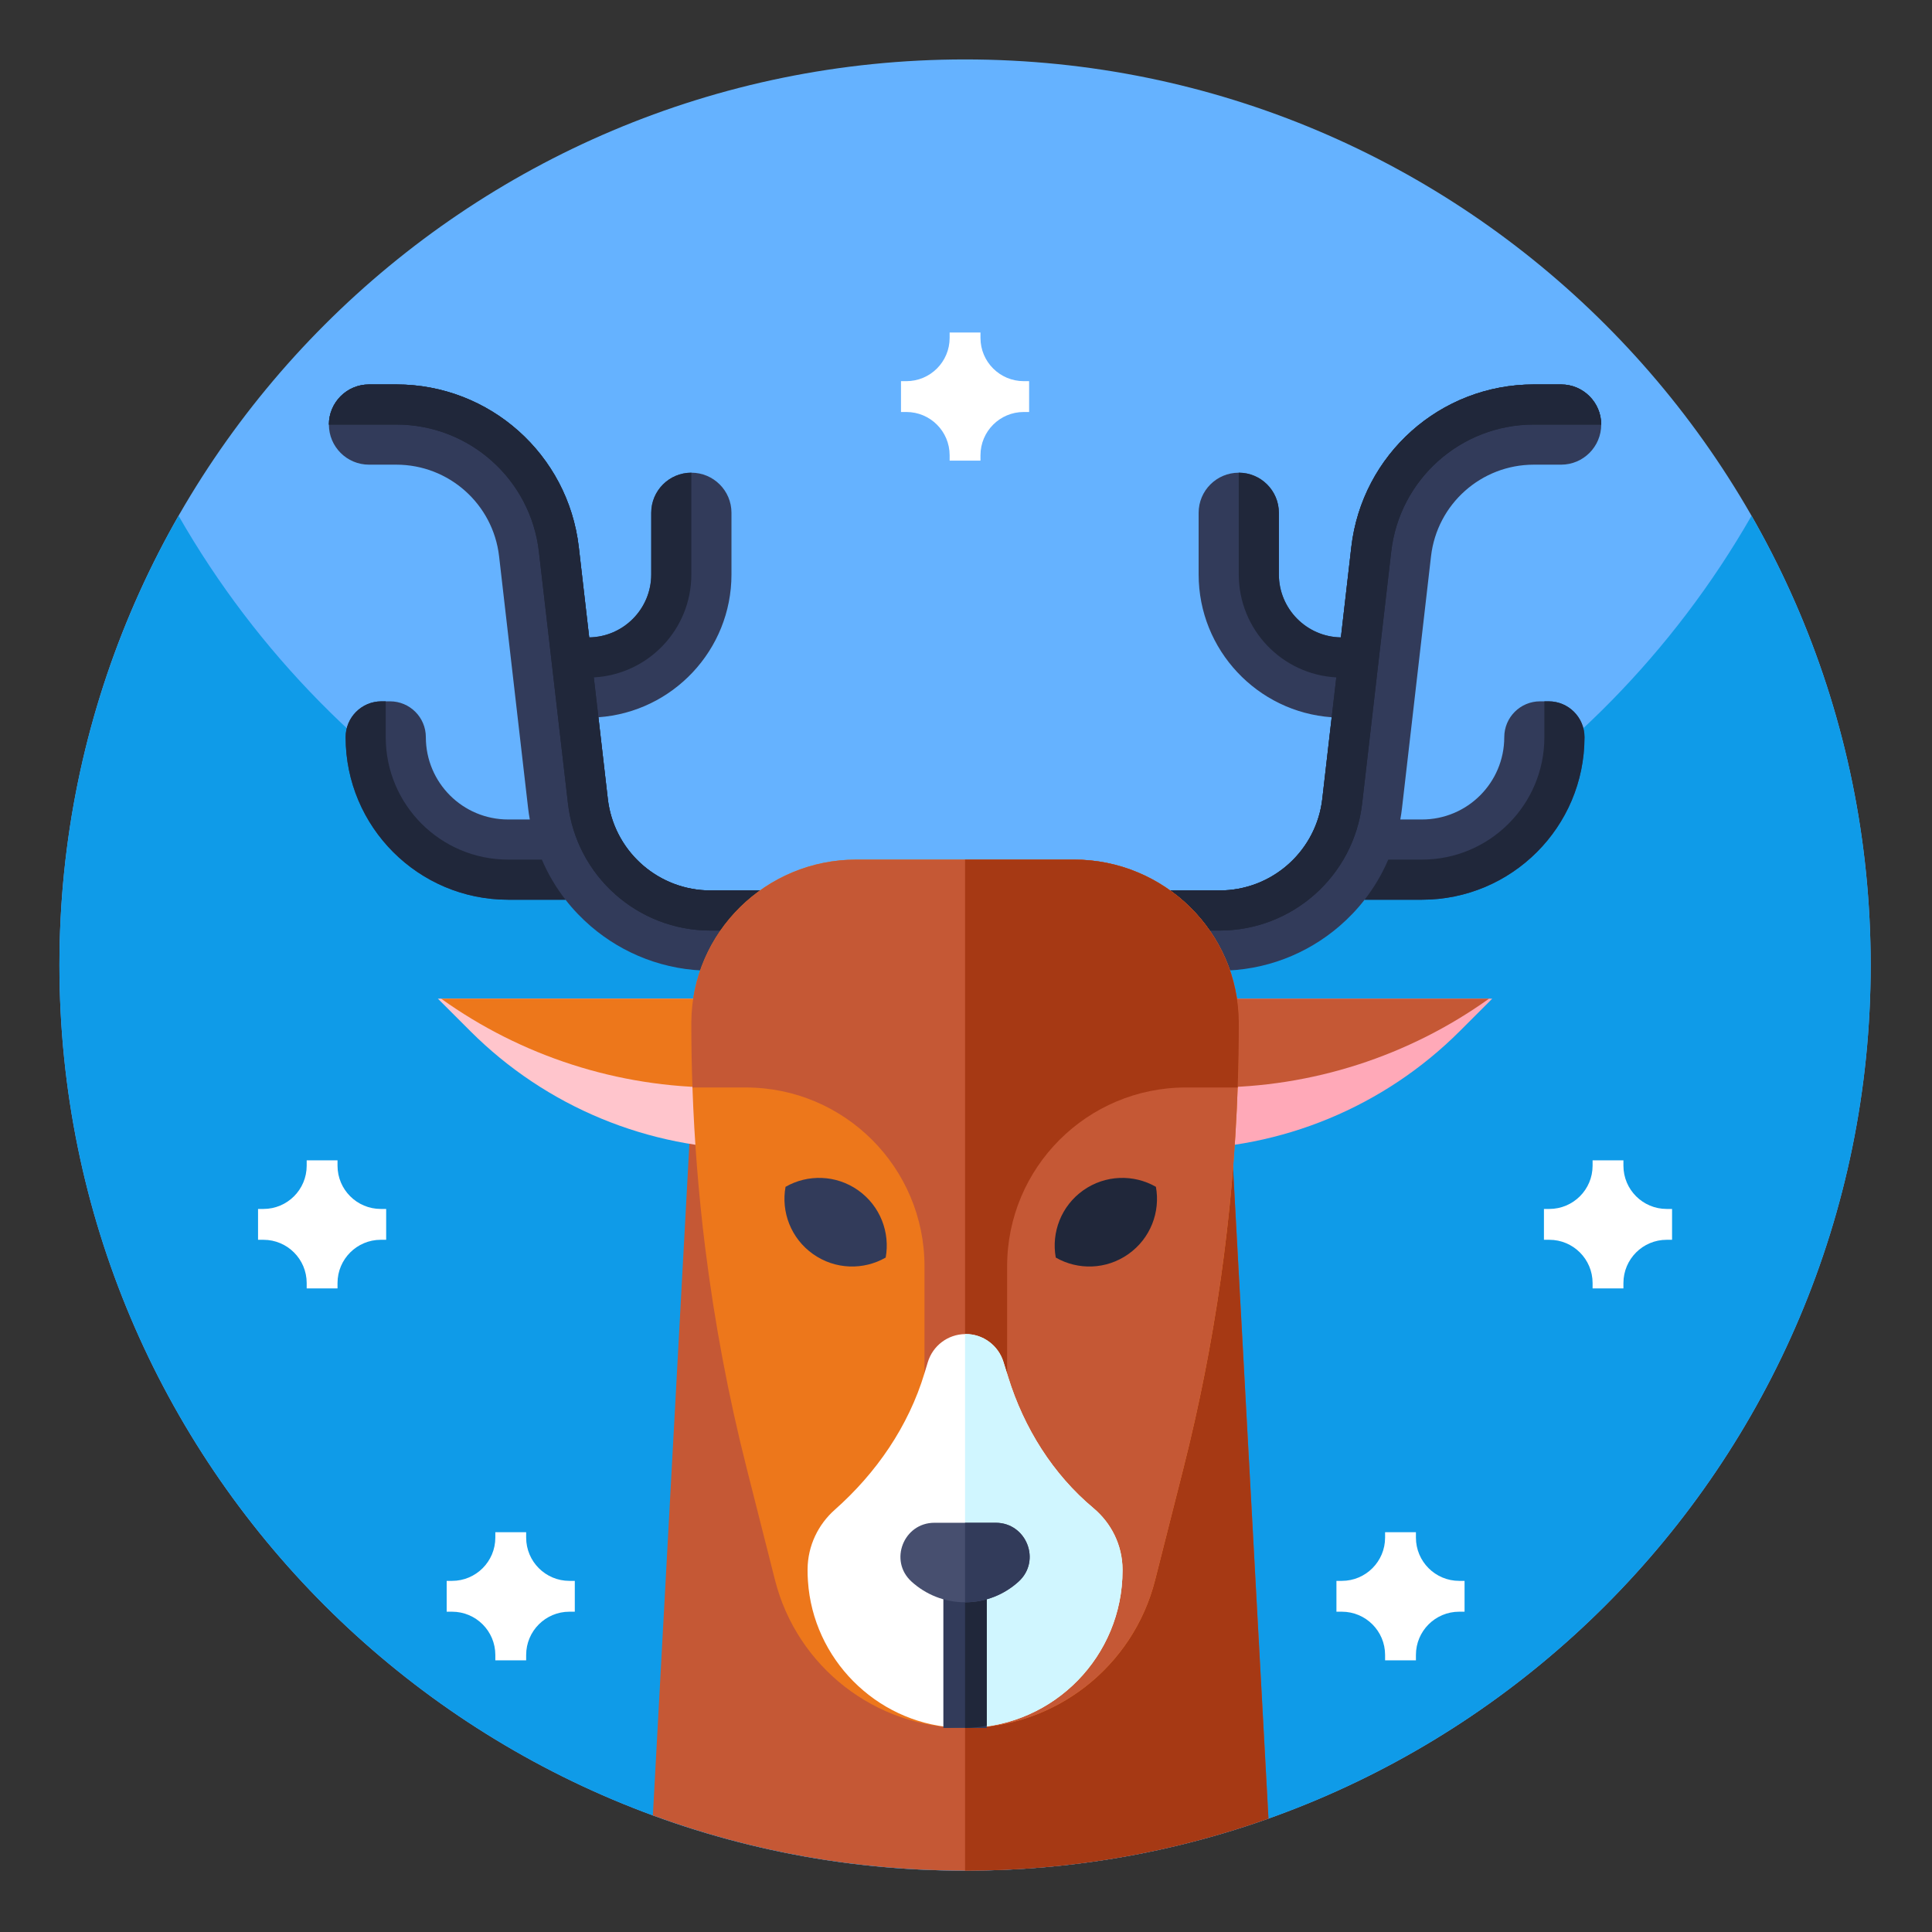 <?xml version="1.0" encoding="UTF-8"?> <svg xmlns="http://www.w3.org/2000/svg" height="682.667pt" viewBox="-21 -21 682.667 682.667" width="682.667pt"><rect x="-21" y="-21" width="682.667" height="682.667" fill="#333333" stroke="none"/><path d="m640 320c0 176.734-143.266 320-320 320s-320-143.266-320-320 143.266-320 320-320 320 143.266 320 320zm0 0" fill="#65b2ff"></path><path d="m640 320c0 176.723-143.277 320-320 320s-320-143.277-320-320c0-57.773 15.312-111.961 42.102-158.75 55.148 96.336 158.949 161.25 277.898 161.25s222.766-64.914 277.898-161.25c26.789 46.789 42.102 100.977 42.102 158.75zm0 0" fill="#0f9be8"></path><path d="m427.211 621.586c-33.508 11.926-69.613 18.414-107.211 18.414-38.766 0-75.922-6.898-110.312-19.535l13.988-257.203h189.465zm0 0" fill="#c55835"></path><path d="m427.211 621.586c-33.508 11.926-69.613 18.414-107.211 18.414v-276.738h93.141zm0 0" fill="#a63914"></path><path d="m320 293.637v28.352h-89.926c-16.074 0-30.898-5.887-42.309-15.695-3.273-2.816-6.281-5.949-8.941-9.379h-20.254c-31.727 0-57.445-25.723-57.445-57.445 0-6.988 5.668-12.656 12.656-12.656h3.035c6.988 0 12.656 5.668 12.656 12.656 0 16.07 13.027 29.094 29.098 29.094h7.637c-.238-1.34-.457-2.688-.605-4.051l-10.25-88.957c-2.125-18.441-17.742-32.367-36.312-32.367h-9.648c-7.832 0-14.176-6.344-14.176-14.168 0-7.832 6.344-14.176 14.176-14.176h9.648c32.984 0 60.691 24.703 64.477 57.469l3.668 31.906c12.117-.188 21.926-10.078 21.926-22.234v-21.789c0-7.828 6.344-14.172 14.176-14.172 7.828 0 14.176 6.344 14.176 14.172v21.789c0 26.688-20.781 48.609-47.016 50.453l3.32 28.828c2.125 18.457 17.742 32.371 36.309 32.371zm0 0" fill="#323b5a"></path><path d="m320 293.637v14.176h-89.926c-25.77 0-47.438-19.316-50.387-44.918l-5.133-44.473v-.016l-5.133-44.469c-2.945-25.598-24.617-44.918-50.383-44.918h-23.824c0-7.828 6.344-14.176 14.176-14.176h9.652c32.98 0 60.688 24.707 64.473 57.477l3.672 31.902c12.117-.184 21.922-10.078 21.922-22.238v-21.785c0-7.824 6.352-14.176 14.176-14.176v35.961c0 19.445-15.246 35.344-34.465 36.371l1.629 14.086 3.316 28.828c.055.551.141 1.09.223 1.629 2.84 17.633 18.074 30.738 36.09 30.738zm0 0" fill="#20273a"></path><path d="m170.461 282.738c2.18 5.105 5.004 9.871 8.363 14.176h-20.254c-31.73 0-57.445-25.719-57.445-57.445 0-6.988 5.668-12.656 12.656-12.656h1.516v12.656c0 23.898 19.371 43.27 43.273 43.27zm0 0" fill="#20273a"></path><path d="m320 293.637v14.176h-89.926c-25.77 0-47.438-19.316-50.387-44.918l-5.133-44.473v-.016l-5.133-44.469c-2.945-25.598-24.617-44.918-50.383-44.918h-23.824c0-7.828 6.344-14.176 14.176-14.176h9.652c32.98 0 60.688 24.707 64.473 57.477l5.305 46.035 1.625 14.086 3.32 28.828c.055.551.137 1.09.223 1.629 2.84 17.633 18.074 30.738 36.086 30.738zm0 0" fill="#20273a"></path><path d="m320 293.637v28.352h89.926c16.074 0 30.898-5.887 42.309-15.695 3.273-2.816 6.281-5.949 8.941-9.379h20.254c31.727 0 57.445-25.723 57.445-57.445 0-6.988-5.668-12.656-12.656-12.656h-3.035c-6.988 0-12.656 5.668-12.656 12.656 0 16.07-13.027 29.094-29.098 29.094h-7.637c.238-1.34.457-2.688.605-4.051l10.25-88.957c2.125-18.441 17.742-32.367 36.312-32.367h9.648c7.832 0 14.176-6.344 14.176-14.168 0-7.832-6.344-14.176-14.176-14.176h-9.648c-32.984 0-60.691 24.703-64.477 57.469l-3.668 31.906c-12.117-.188-21.926-10.078-21.926-22.234v-21.789c0-7.828-6.344-14.172-14.176-14.172-7.828 0-14.176 6.344-14.176 14.172v21.789c0 26.688 20.781 48.609 47.016 50.453l-3.32 28.828c-2.125 18.457-17.742 32.371-36.309 32.371zm0 0" fill="#323b5a"></path><path d="m320 293.637v14.176h89.926c25.77 0 47.438-19.316 50.387-44.918l5.133-44.473v-.016l5.133-44.469c2.945-25.598 24.617-44.918 50.383-44.918h23.824c0-7.828-6.344-14.176-14.176-14.176h-9.652c-32.98 0-60.688 24.707-64.473 57.477l-3.672 31.902c-12.117-.184-21.922-10.078-21.922-22.238v-21.785c0-7.824-6.352-14.176-14.176-14.176v35.961c0 19.445 15.246 35.344 34.465 36.371l-1.629 14.086-3.316 28.828c-.055.551-.141 1.09-.223 1.629-2.84 17.633-18.074 30.738-36.09 30.738zm0 0" fill="#20273a"></path><path d="m469.539 282.738c-2.18 5.105-5.004 9.871-8.363 14.176h20.254c31.73 0 57.445-25.719 57.445-57.445 0-6.988-5.668-12.656-12.656-12.656h-1.516v12.656c0 23.898-19.371 43.27-43.273 43.27zm0 0" fill="#20273a"></path><path d="m320 293.637v14.176h89.926c25.77 0 47.438-19.316 50.387-44.918l5.133-44.473v-.016l5.133-44.469c2.945-25.598 24.617-44.918 50.383-44.918h23.824c0-7.828-6.344-14.176-14.176-14.176h-9.652c-32.98 0-60.688 24.707-64.473 57.477l-5.305 46.035-1.625 14.086-3.32 28.828c-.055.551-.137 1.09-.223 1.629-2.84 17.633-18.074 30.738-36.086 30.738zm0 0" fill="#20273a"></path><path d="m320 331.871v53.223h-74.016c-37.812 0-74.066-15.023-100.793-41.754l-11.473-11.469zm0 0" fill="#ffc5cc"></path><path d="m320 331.871v31.395h-87.336c-35.289 0-69.461-11.098-97.805-31.395zm0 0" fill="#ed771b"></path><path d="m506.281 331.871-11.469 11.469c-26.73 26.73-62.984 41.754-100.785 41.754h-74.027v-53.223zm0 0" fill="#ffa9b8"></path><path d="m505.16 331.871c-28.348 20.281-62.504 31.395-97.824 31.395h-87.32v-31.395zm0 0" fill="#c55835"></path><path d="m416.734 340.188v.648c0 7.484-.129 14.953-.402 22.422-1.586 45.398-8.02 90.512-19.176 134.574l-9.988 39.441c-3.887 15.383-12.758 28.449-24.605 37.68-11.852 9.223-26.703 14.609-42.562 14.609-31.703 0-59.371-21.531-67.168-52.289l-9.988-39.441c-6.512-25.652-11.383-51.676-14.66-77.895-2.34-18.809-3.84-37.715-4.508-56.68-.27-7.469-.395-14.953-.395-22.422v-.648c.211-31.867 26.391-57.449 58.25-57.449h76.945c31.867 0 58.043 25.582 58.258 57.449zm0 0" fill="#ed771b"></path><path d="m320 282.738v306.824c15.859 0 30.711-5.387 42.562-14.609 11.852-9.23 20.723-22.297 24.605-37.68l9.996-39.441c12.992-51.316 19.57-104.059 19.57-156.992 0-.219 0-.441 0-.652-.215-31.863-26.398-57.449-58.254-57.449zm0 0" fill="#c55835"></path><path d="m416.734 340.188v.648c0 1.867-.016 3.738-.031 5.613-.016 1.871-.043 3.742-.07 5.598-.027 1.875-.07 3.742-.129 5.613-.039 1.871-.098 3.727-.172 5.598h-18.266c-34.906 0-63.199 28.289-63.199 63.195v37.746h-29.199v-37.746c0-34.906-28.285-63.195-63.199-63.195h-18.793c-.27-7.469-.395-14.953-.395-22.422v-.648c.215-31.867 26.391-57.449 58.25-57.449h76.949c31.863 0 58.039 25.582 58.254 57.449zm0 0" fill="#c55835"></path><path d="m416.734 340.188v.648c0 1.867-.016 3.738-.031 5.613-.016 1.871-.043 3.742-.07 5.598-.027 1.875-.07 3.742-.129 5.613-.039 1.871-.098 3.727-.172 5.598h-18.266c-34.906 0-63.199 28.289-63.199 63.195v37.746h-14.867v-181.461h38.48c31.863 0 58.039 25.582 58.254 57.449zm0 0" fill="#a63914"></path><path d="m375.645 533.59v.324c0 30.25-24.098 54.828-54.156 55.633-.496.016-.988.016-1.488.016-1.402 0-2.836-.055-4.266-.156-27.414-2.059-49.449-24.309-51.25-51.734-.102-1.402-.145-2.805-.129-4.164.059-8.383 3.785-15.875 9.625-21.051 14.695-13.023 26.004-29.441 31.688-48.258l1.168-3.871c1.766-5.836 7.086-9.852 13.164-9.934.074-.012.141-.012.215-.012 3.059 0 5.938.988 8.277 2.719 2.352 1.727 4.148 4.18 5.059 7.098l1.699 5.445c5.57 17.914 15.746 34.242 30.137 46.273 6.219 5.223 10.215 12.969 10.258 21.672zm0 0" fill="#fff"></path><path d="m375.645 533.59v.324c0 30.25-24.098 54.828-54.156 55.633-.496.016-.988.016-1.488.016v-139.168c.074-.012.141-.012.215-.012 3.059 0 5.938.988 8.277 2.719 2.352 1.727 4.148 4.184 5.059 7.102l1.699 5.441c5.57 17.914 15.746 34.242 30.137 46.273 6.219 5.223 10.215 12.969 10.258 21.672zm0 0" fill="#d0f6ff"></path><path d="m312.336 528.352h15.328v61.211h-15.328zm0 0" fill="#323b5a"></path><path d="m327.664 528.352v60.406c-2.504.523-5.055.805-7.664.805v-61.211zm0 0" fill="#20273a"></path><path d="m338.938 537.832c-4.996 4.555-11.637 7.332-18.938 7.332-7.297 0-13.938-2.777-18.938-7.332-8.051-7.34-2.785-20.766 8.117-20.766h21.645c10.902 0 16.168 13.426 8.113 20.766zm0 0" fill="#474f6f"></path><path d="m338.938 537.832c-4.996 4.555-11.637 7.332-18.938 7.332v-28.098h10.824c10.902 0 16.168 13.426 8.113 20.766zm0 0" fill="#323b5a"></path><path d="m291.953 423.359c-7.805 4.488-17.828 4.305-25.656-1.227-7.824-5.531-11.352-14.914-9.727-23.773 7.789-4.473 17.828-4.301 25.656 1.227 7.828 5.531 11.336 14.938 9.727 23.773zm0 0" fill="#323b5a"></path><path d="m352.055 423.359c7.805 4.488 17.828 4.305 25.656-1.227 7.828-5.531 11.352-14.914 9.727-23.773-7.789-4.473-17.828-4.301-25.656 1.227-7.828 5.531-11.336 14.938-9.727 23.773zm0 0" fill="#20273a"></path><g fill="#fff"><path d="m115.453 417.078h-1.902c-8.441 0-15.289 6.844-15.289 15.285v1.902h-10.895v-1.902c0-8.441-6.84-15.285-15.281-15.285h-1.906v-10.898h1.906c8.441 0 15.281-6.84 15.281-15.281v-1.906h10.895v1.906c0 8.441 6.848 15.281 15.289 15.281h1.902zm0 0"></path><path d="m182.105 548.492h-1.906c-8.441 0-15.281 6.84-15.281 15.281v1.906h-10.895v-1.906c0-8.441-6.844-15.281-15.289-15.281h-1.902v-10.895h1.902c8.445 0 15.289-6.848 15.289-15.285v-1.906h10.895v1.906c0 8.438 6.84 15.285 15.281 15.285h1.906zm0 0"></path><path d="m496.5 548.492h-1.906c-8.438 0-15.281 6.84-15.281 15.281v1.906h-10.895v-1.906c0-8.441-6.84-15.281-15.285-15.281h-1.906v-10.895h1.906c8.445 0 15.285-6.848 15.285-15.285v-1.906h10.895v1.906c0 8.438 6.844 15.285 15.281 15.285h1.906zm0 0"></path><path d="m569.82 417.078h-1.906c-8.441 0-15.281 6.844-15.281 15.285v1.902h-10.895v-1.902c0-8.441-6.848-15.285-15.289-15.285h-1.902v-10.898h1.902c8.441 0 15.289-6.84 15.289-15.281v-1.906h10.895v1.906c0 8.441 6.84 15.281 15.281 15.281h1.906zm0 0"></path><path d="m342.637 124.578h-1.902c-8.445 0-15.285 6.844-15.285 15.285v1.902h-10.898v-1.902c0-8.441-6.84-15.285-15.285-15.285h-1.902v-10.898h1.902c8.445 0 15.285-6.84 15.285-15.281v-1.906h10.898v1.906c0 8.441 6.84 15.281 15.285 15.281h1.902zm0 0"></path></g></svg> 